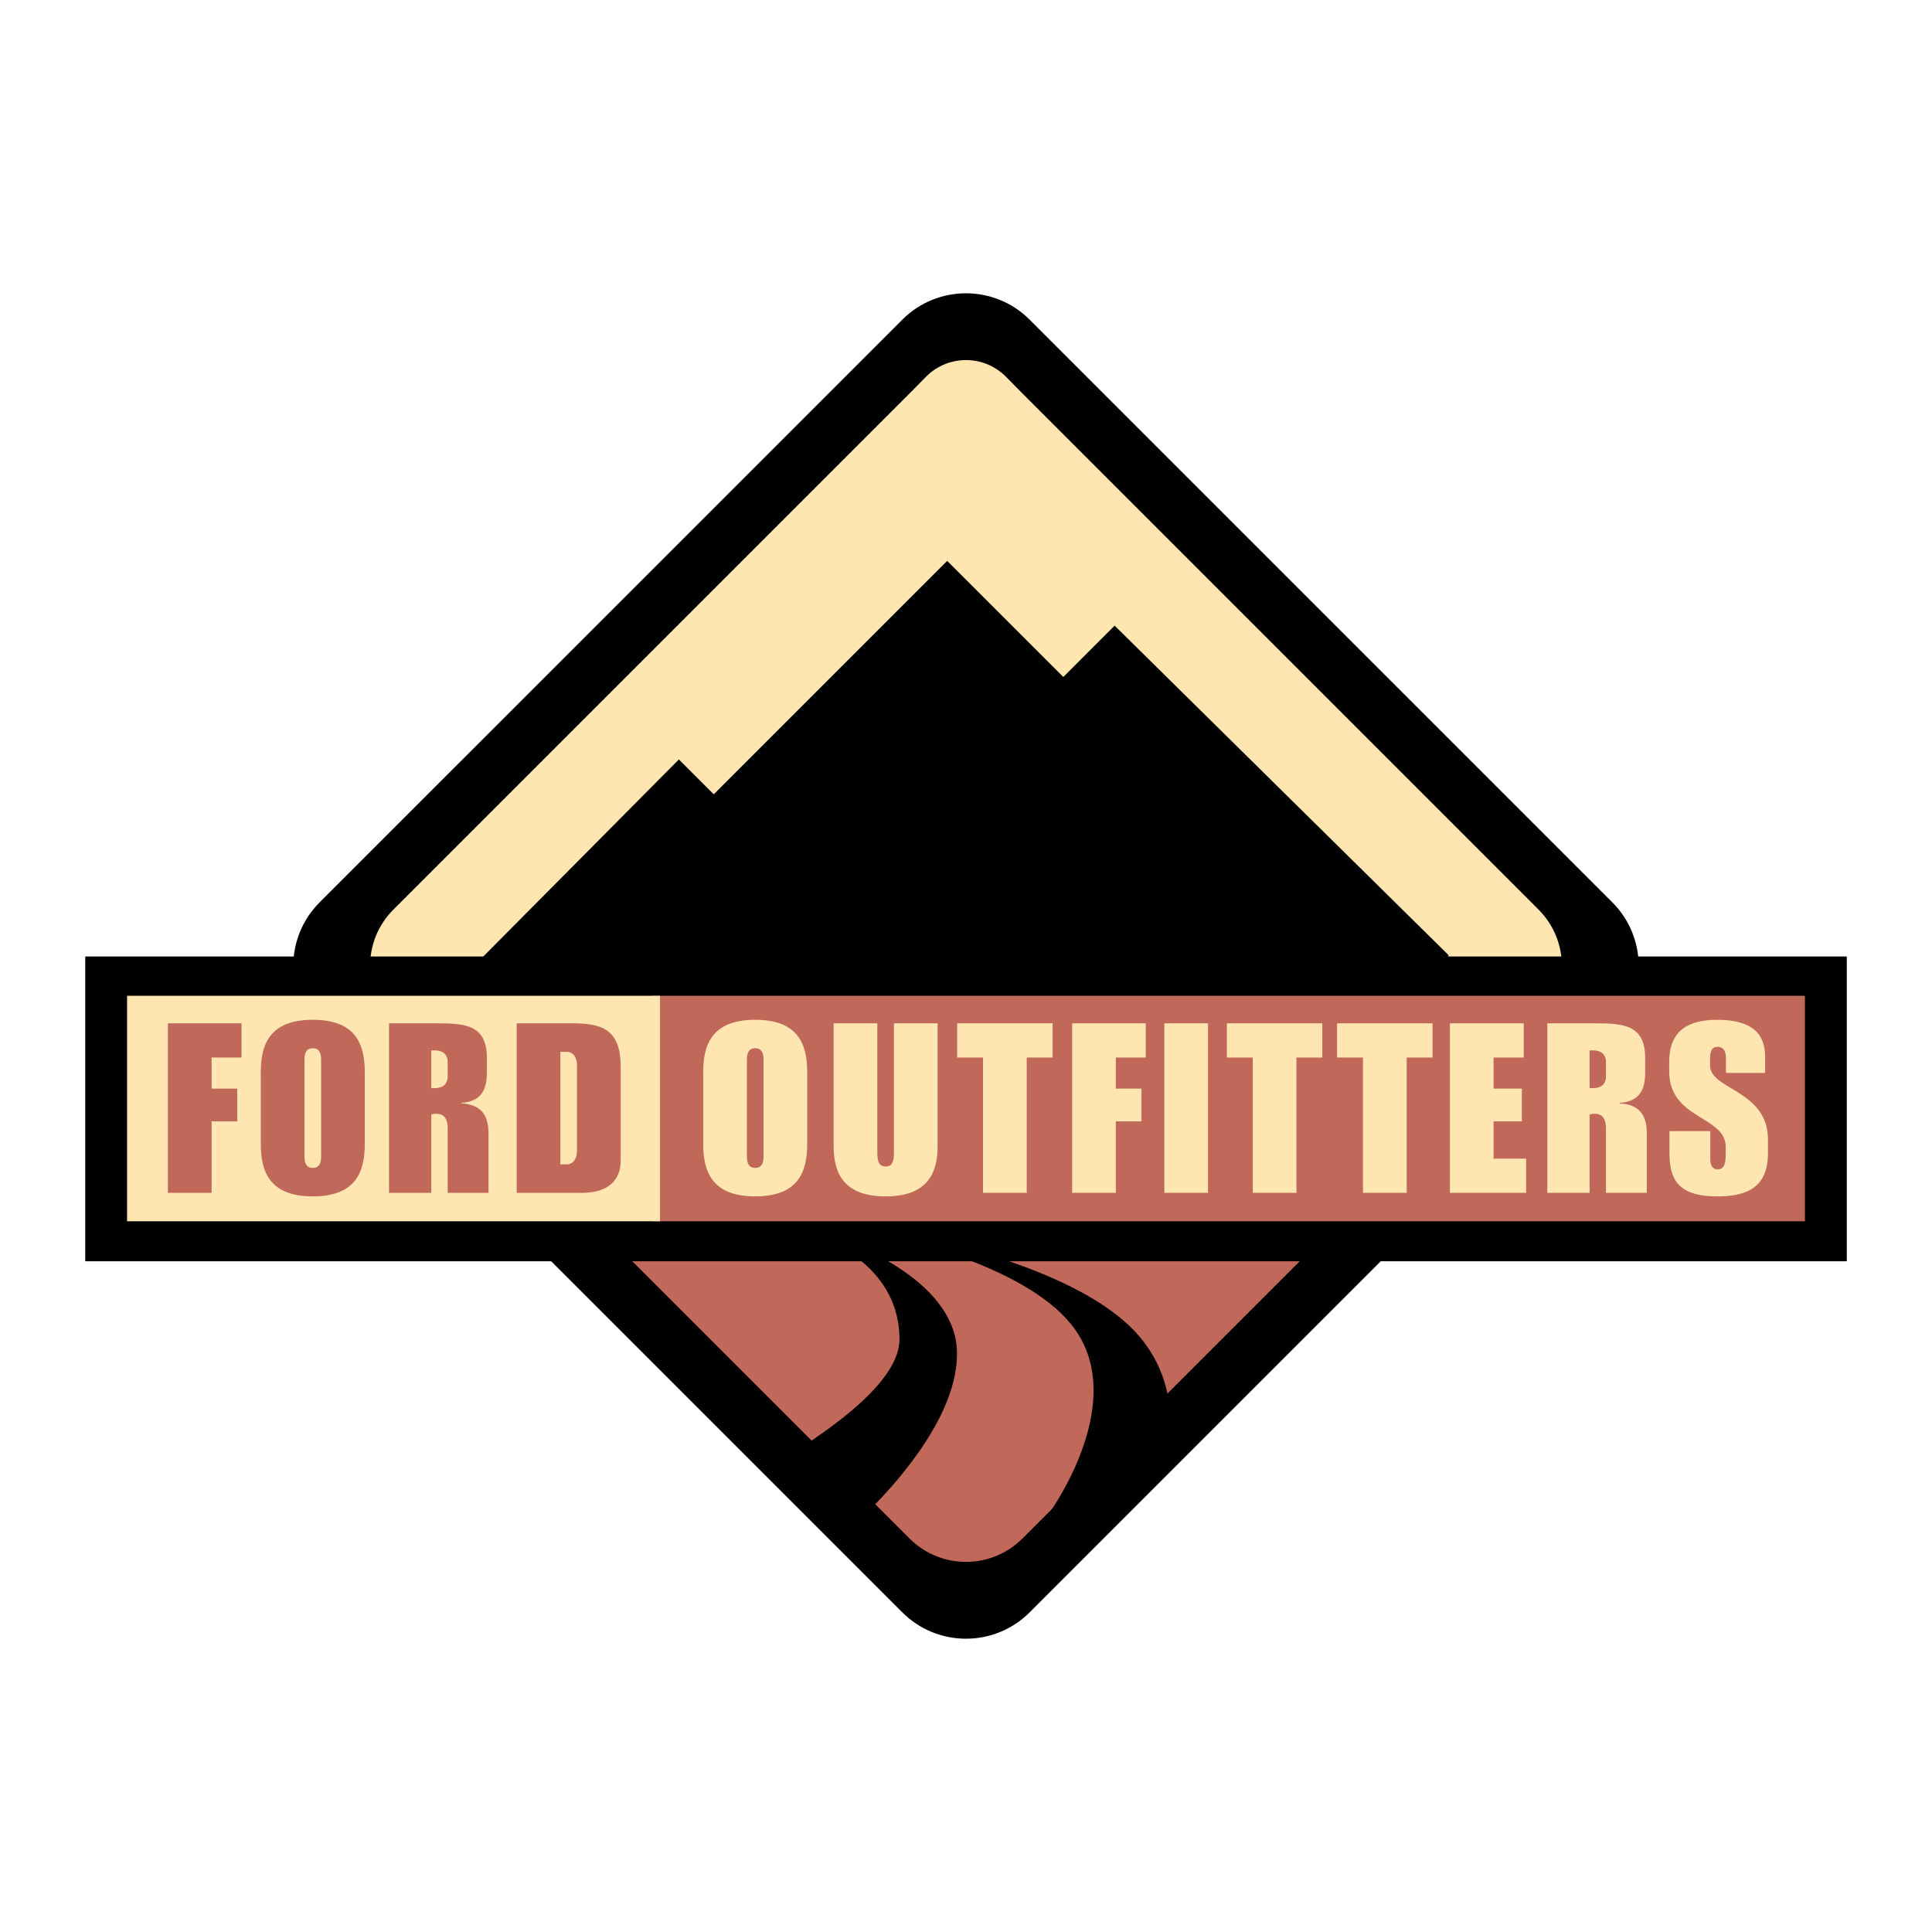 <?xml version="1.0" encoding="utf-8"?>
<!-- Generator: Adobe Illustrator 13.0.0, SVG Export Plug-In . SVG Version: 6.00 Build 14948)  -->
<!DOCTYPE svg PUBLIC "-//W3C//DTD SVG 1.0//EN" "http://www.w3.org/TR/2001/REC-SVG-20010904/DTD/svg10.dtd">
<svg version="1.0" id="Layer_1" xmlns="http://www.w3.org/2000/svg" xmlns:xlink="http://www.w3.org/1999/xlink" x="0px" y="0px"
	 width="192.756px" height="192.756px" viewBox="0 0 192.756 192.756" enable-background="new 0 0 192.756 192.756"
	 xml:space="preserve">
<g>
	<polygon fill-rule="evenodd" clip-rule="evenodd" fill="#FFFFFF" points="0,0 192.756,0 192.756,192.756 0,192.756 0,0 	"/>
	<polygon fill-rule="evenodd" clip-rule="evenodd" fill="#FFE6B0" points="160.992,97.267 96.375,32.65 31.757,97.267 
		31.893,97.401 160.857,97.401 160.992,97.267 	"/>
	<polygon fill-rule="evenodd" clip-rule="evenodd" fill="#C0685A" points="160.857,97.401 31.893,97.401 96.375,161.885 
		160.857,97.401 	"/>
	<polygon fill-rule="evenodd" clip-rule="evenodd" points="106.087,67.542 94.502,55.96 71.212,79.249 67.732,75.771 47.751,95.899 
		49.389,99.852 141.522,99.852 144.54,95.311 111.207,62.419 106.087,67.542 	"/>
	<path fill-rule="evenodd" clip-rule="evenodd" d="M160.857,90.021l-58.124-58.123c-3.512-3.515-9.206-3.515-12.715,0L31.893,90.021
		c-3.512,3.512-3.512,9.205,0,12.717l58.125,58.123c3.509,3.512,9.204,3.512,12.715,0l58.124-58.123
		C164.37,99.226,164.37,93.532,160.857,90.021L160.857,90.021z M153.497,102.011l-51.489,51.488
		c-3.11,3.11-8.154,3.108-11.265-0.002l-51.489-51.486c-3.111-3.111-3.111-8.155,0-11.265l51.489-51.489l0.38-0.381l1.283-1.305
		c1.017-1.017,2.42-1.645,3.971-1.645c1.516,0,2.891,0.601,3.902,1.575l1.729,1.756l51.489,51.489
		C156.607,93.856,156.607,98.899,153.497,102.011L153.497,102.011z"/>
	<polygon fill-rule="evenodd" clip-rule="evenodd" points="8.504,95.429 184.252,95.429 184.252,125.837 8.504,125.837 
		8.504,95.429 	"/>
	<path fill-rule="evenodd" clip-rule="evenodd" fill="#C0685A" d="M180.078,99.351c-4.989,0-85.544,0-114.94,0v22.494
		c29.396,0,109.951,0,114.94,0C180.078,117.007,180.078,104.188,180.078,99.351L180.078,99.351z"/>
	<path fill-rule="evenodd" clip-rule="evenodd" fill="#FFE6B0" d="M12.677,99.351c0,4.837,0,17.656,0,22.494
		c1.958,0,14.954,0,53.172,0V99.351C27.631,99.351,14.635,99.351,12.677,99.351L12.677,99.351z"/>
	<polygon fill-rule="evenodd" clip-rule="evenodd" fill="#C0685A" points="16.753,102.097 24.095,102.097 24.095,105.509 
		21.111,105.509 21.111,108.61 23.668,108.61 23.668,111.88 21.111,111.88 21.111,119.011 16.753,119.011 16.753,102.097 	"/>
	<path fill-rule="evenodd" clip-rule="evenodd" fill="#C0685A" d="M30.377,105.696c0-0.591,0.166-1.112,0.83-1.112
		c0.664,0,0.83,0.521,0.83,1.112v9.714c0,0.591-0.166,1.112-0.83,1.112c-0.664,0-0.83-0.521-0.83-1.112V105.696L30.377,105.696z
		 M26.02,114.13c0,2.676,0.805,5.233,5.187,5.233s5.186-2.558,5.186-5.233v-7.152c0-2.677-0.804-5.234-5.186-5.234
		s-5.187,2.558-5.187,5.234V114.13L26.02,114.13z"/>
	<path fill-rule="evenodd" clip-rule="evenodd" fill="#C0685A" d="M43.031,104.797h0.331c0.593,0,1.302,0.213,1.302,1.186v1.398
		c0,0.969-0.709,1.182-1.302,1.182h-0.331V104.797L43.031,104.797z M38.815,119.011h4.216v-7.817
		c0.166-0.047,0.284-0.072,0.499-0.072c0.899,0,1.135,0.664,1.135,1.468v6.422h4.074v-5.923c0-1.895-0.782-2.889-2.724-3.01v-0.047
		c1.849-0.117,2.558-1.135,2.558-2.984v-1.516c0-3.267-2.154-3.435-4.95-3.435h-4.808V119.011L38.815,119.011z"/>
	<path fill-rule="evenodd" clip-rule="evenodd" fill="#C0685A" d="M55.907,104.939h0.639c0.641,0,1.044,0.592,1.02,1.396v8.434
		c0.024,0.806-0.379,1.397-1.02,1.397h-0.639V104.939L55.907,104.939z M51.55,119.011h6.514c1.917,0,3.861-0.712,3.861-3.247v-9.33
		c0-3.791-1.919-4.337-4.88-4.337H51.55V119.011L51.55,119.011z"/>
	<path fill-rule="evenodd" clip-rule="evenodd" fill="#FFE6B0" d="M74.518,105.696c0-0.591,0.166-1.112,0.83-1.112
		c0.663,0,0.829,0.521,0.829,1.112v9.714c0,0.591-0.166,1.112-0.829,1.112c-0.664,0-0.83-0.521-0.83-1.112V105.696L74.518,105.696z
		 M70.159,114.13c0,2.676,0.807,5.233,5.189,5.233c4.381,0,5.187-2.558,5.187-5.233v-7.152c0-2.677-0.805-5.234-5.187-5.234
		c-4.382,0-5.189,2.558-5.189,5.234V114.13L70.159,114.13z"/>
	<path fill-rule="evenodd" clip-rule="evenodd" fill="#FFE6B0" d="M83.171,102.097h4.359v12.91c0,0.994,0.236,1.373,0.83,1.373
		c0.591,0,0.829-0.379,0.829-1.373v-12.91h4.357v12.271c0,2.842-1.161,4.996-5.186,4.996c-4.029,0-5.189-2.154-5.189-4.996V102.097
		L83.171,102.097z"/>
	<polygon fill-rule="evenodd" clip-rule="evenodd" fill="#FFE6B0" points="98.077,105.509 95.495,105.509 95.495,102.097 
		105.018,102.097 105.018,105.509 102.437,105.509 102.437,119.011 98.077,119.011 98.077,105.509 	"/>
	<polygon fill-rule="evenodd" clip-rule="evenodd" fill="#FFE6B0" points="106.968,102.097 114.312,102.097 114.312,105.509 
		111.325,105.509 111.325,108.61 113.885,108.61 113.885,111.88 111.325,111.88 111.325,119.011 106.968,119.011 106.968,102.097 	
		"/>
	<polygon fill-rule="evenodd" clip-rule="evenodd" fill="#FFE6B0" points="116.167,102.097 120.523,102.097 120.523,119.008 
		116.167,119.008 116.167,102.097 	"/>
	<polygon fill-rule="evenodd" clip-rule="evenodd" fill="#FFE6B0" points="124.987,105.509 122.404,105.509 122.404,102.097 
		131.927,102.097 131.927,105.509 129.345,105.509 129.345,119.011 124.987,119.011 124.987,105.509 	"/>
	<polygon fill-rule="evenodd" clip-rule="evenodd" fill="#FFE6B0" points="135.984,105.509 133.402,105.509 133.402,102.097 
		142.925,102.097 142.925,105.509 140.345,105.509 140.345,119.011 135.984,119.011 135.984,105.509 	"/>
	<polygon fill-rule="evenodd" clip-rule="evenodd" fill="#FFE6B0" points="144.658,102.097 152.024,102.097 152.024,105.509 
		149.016,105.509 149.016,108.61 151.834,108.61 151.834,111.88 149.016,111.88 149.016,115.599 152.26,115.599 152.26,119.011 
		144.658,119.011 144.658,102.097 	"/>
	<path fill-rule="evenodd" clip-rule="evenodd" fill="#FFE6B0" d="M158.595,104.797h0.33c0.592,0,1.304,0.213,1.304,1.186v1.398
		c0,0.969-0.712,1.182-1.304,1.182h-0.33V104.797L158.595,104.797z M154.378,119.011h4.217v-7.817
		c0.165-0.047,0.283-0.072,0.496-0.072c0.899,0,1.138,0.664,1.138,1.468v6.422h4.074v-5.923c0-1.895-0.782-2.889-2.725-3.01v-0.047
		c1.847-0.117,2.559-1.135,2.559-2.984v-1.516c0-3.267-2.157-3.435-4.951-3.435h-4.808V119.011L154.378,119.011z"/>
	<path fill-rule="evenodd" clip-rule="evenodd" fill="#FFE6B0" d="M166.562,112.852h4.073v2.724c0,0.544,0.118,1.09,0.734,1.09
		c0.781,0,0.804-0.877,0.804-1.541v-0.711c0-3.102-5.637-2.698-5.637-7.531v-0.947c0-3.079,1.872-4.191,4.763-4.191
		c4.073,0,4.808,1.895,4.808,3.719v1.585h-3.908v-1.396c0-1.067-0.474-1.21-0.854-1.21c-0.426,0-0.733,0.263-0.733,1.115v0.734
		c0,2.462,5.779,2.439,5.779,7.413v1.325c0,3.435-2.06,4.334-5.091,4.334c-4.146,0-4.737-1.988-4.737-4.404V112.852L166.562,112.852
		z"/>
	<path fill-rule="evenodd" clip-rule="evenodd" d="M95.483,135.051c0-6.838-9.267-10.786-13.839-12.32h-1.575
		c3.231,1.038,9.672,3.972,9.672,10.9c0,3.963-6.038,8.562-12.085,12.206c1.532,1.581,3.152,3.074,4.521,4.818h4.581
		C90.05,147.353,95.483,141.006,95.483,135.051L95.483,135.051z"/>
	<path fill-rule="evenodd" clip-rule="evenodd" d="M113.74,133.411c-5.216-6.244-18.625-9.45-24.894-10.681h-2.683
		c4.384,0.884,16.721,3.836,21.064,9.863c3.883,5.39,1.066,12.887-2.325,18.062h6.954c1.361-2.41,2.981-4.77,4.862-6.917
		C117.025,140.412,116.463,136.672,113.74,133.411L113.74,133.411z"/>
</g>
</svg>
